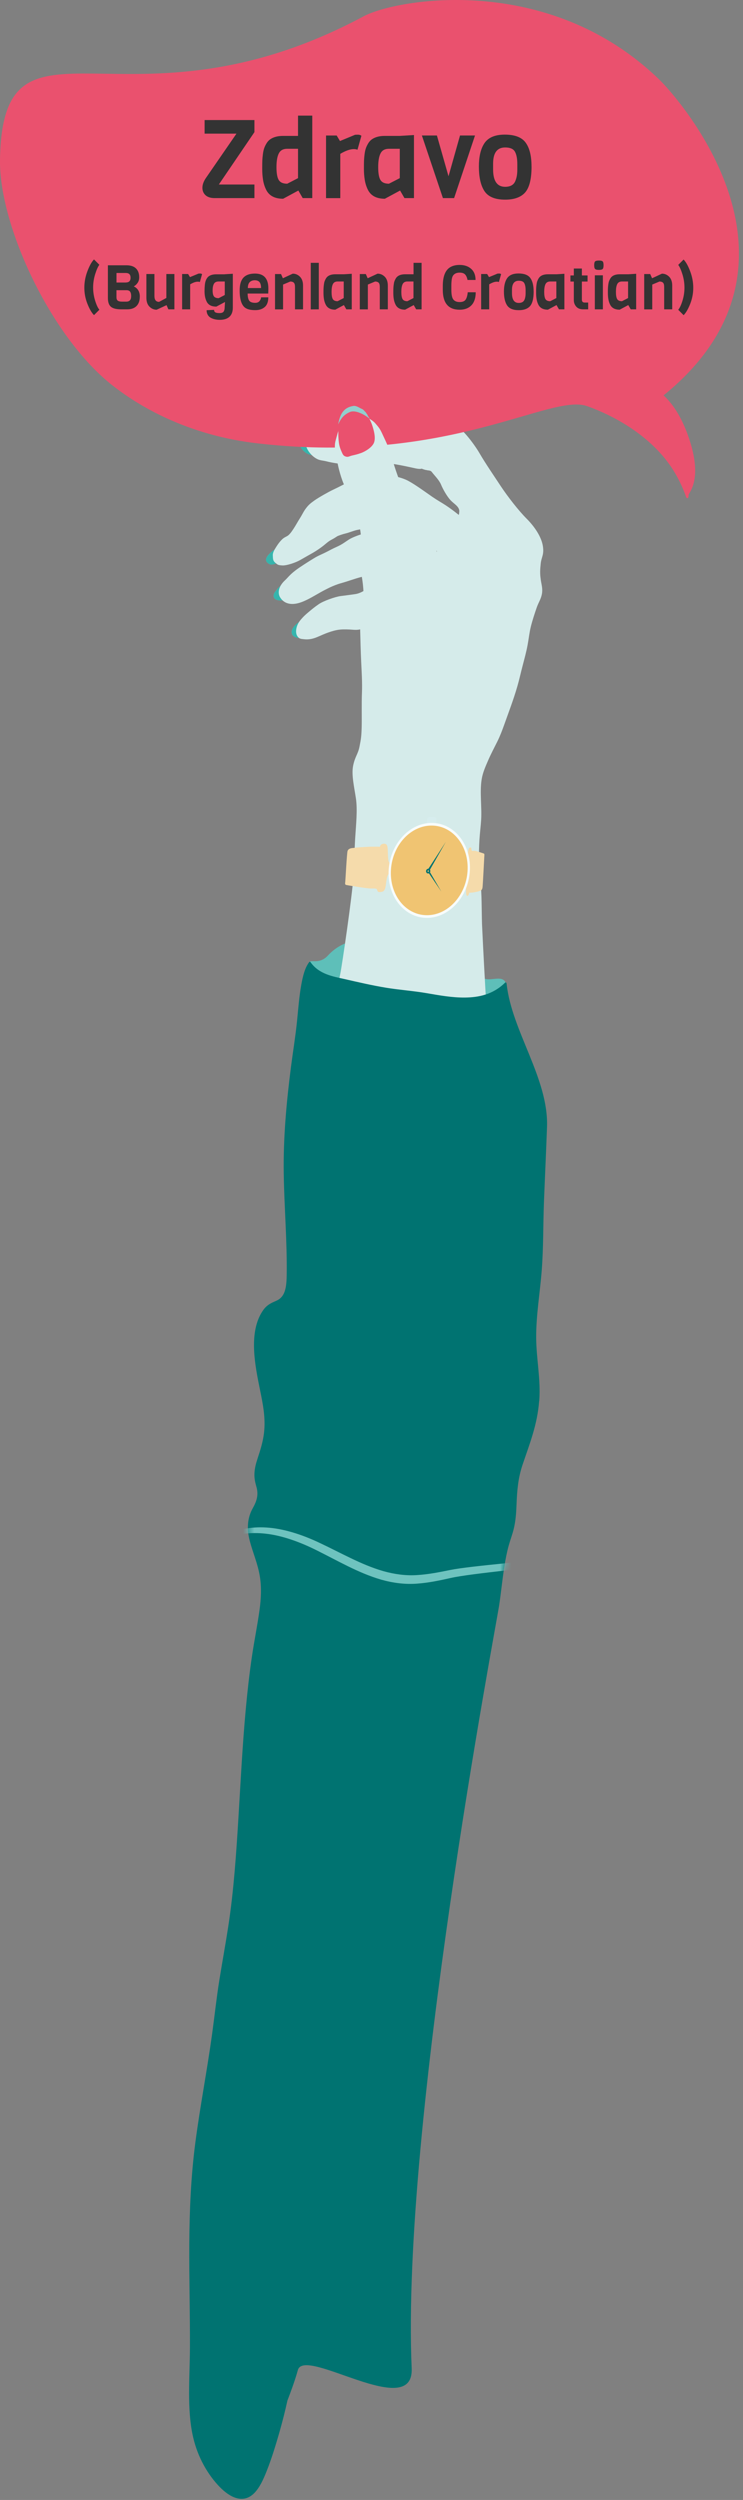 <svg width="130" height="437" viewBox="0 0 130 437" fill="none" xmlns="http://www.w3.org/2000/svg">
<rect x="0" y="0" width="130" height="437" fill="#808080" stroke="none"/>
<g clip-path="url(#clip0_114_556)">
<path d="M54.633 169.71C56.041 172.594 59.145 178.163 61.457 179.418C64.374 181.001 67.348 182.409 70.345 183.687C72.77 184.721 75.371 185.773 77.943 185.196C79.199 184.913 80.301 184.224 81.324 183.257C82.342 182.296 83.162 181.346 84.457 181.25C85.514 181.171 86.549 180.865 86.865 179.344C86.899 179.186 86.893 179.034 86.905 178.881C86.961 178.785 87.023 178.706 87.063 178.581C87.561 177.055 89.155 173.578 88.516 171.859C87.951 170.349 85.887 171.559 84.762 171.056C81.409 169.563 78.09 167.669 74.642 166.612C69.022 164.888 61.96 162.055 57.364 167.042C55.328 169.247 53.106 166.567 54.633 169.699" fill="#5EBFB9"/>
<path d="M53.621 79.221C54.231 79.6 55.266 79.764 55.639 79.165C56.012 78.565 55.684 78.373 55.588 77.813C55.492 77.254 55.074 76.315 54.955 75.874C54.836 75.433 54.91 75.761 54.802 75.665C54.695 75.569 54.785 75.665 54.678 75.665C54.571 75.665 54.876 75.591 54.554 75.71C54.231 75.823 53.547 75.97 53.163 76.287C52.778 76.603 52.371 76.654 52.354 77.355C52.337 78.056 53.016 78.842 53.626 79.221" fill="#35B5AD"/>
<path d="M53.621 79.221C53.943 79.43 54.378 79.566 54.78 79.566C55.142 79.566 55.47 79.453 55.645 79.165C55.775 78.956 55.82 78.797 55.82 78.656C55.82 78.384 55.656 78.175 55.594 77.808C55.498 77.248 55.08 76.304 54.961 75.868C54.904 75.676 54.898 75.637 54.876 75.625L54.836 75.671L54.802 75.654L54.74 75.608C54.712 75.62 54.74 75.648 54.672 75.654H54.655L54.661 75.659H54.667L54.712 75.648L54.706 75.642H54.701C54.701 75.642 54.655 75.659 54.554 75.699C54.231 75.812 53.547 75.959 53.157 76.276C52.773 76.592 52.366 76.643 52.343 77.35V77.378C52.343 78.079 53.016 78.842 53.621 79.221V79.21C53.022 78.837 52.354 78.073 52.354 77.384V77.355C52.377 76.654 52.773 76.609 53.163 76.293C53.547 75.976 54.231 75.835 54.554 75.716C54.616 75.693 54.65 75.682 54.678 75.671L54.712 75.648H54.701H54.667L54.639 75.665L54.65 75.676H54.672L54.735 75.648V75.631H54.74L54.791 75.671L54.831 75.693L54.865 75.665V75.648H54.876C54.882 75.654 54.904 75.716 54.944 75.88C55.062 76.321 55.481 77.259 55.577 77.819C55.639 78.186 55.803 78.396 55.803 78.662C55.803 78.803 55.758 78.956 55.633 79.165C55.458 79.447 55.136 79.56 54.78 79.56C54.384 79.56 53.949 79.419 53.626 79.221H53.621Z" fill="#5FBFBB"/>
<path d="M47.141 98.614C47.678 98.879 48.662 98.354 49.007 97.998C49.352 97.636 49.137 97.387 49.177 97.076C49.216 96.765 49.154 96.607 49.143 96.364C49.132 96.12 49.041 95.99 49.052 95.77L49.075 95.736C49.098 95.685 49.199 95.572 49.086 95.51C48.979 95.448 48.979 95.391 48.821 95.51C48.662 95.629 49.239 95.255 48.657 95.64C48.069 96.024 45.355 97.72 47.141 98.608" fill="#35B5AD"/>
<path d="M47.141 98.614C47.243 98.67 47.362 98.693 47.492 98.693C48.035 98.693 48.73 98.291 49.013 97.998C49.177 97.828 49.216 97.681 49.216 97.545C49.216 97.409 49.182 97.285 49.182 97.155V97.076C49.199 96.997 49.199 96.934 49.199 96.872C49.199 96.68 49.166 96.544 49.154 96.364C49.143 96.126 49.058 95.996 49.064 95.793V95.77L49.086 95.742C49.098 95.708 49.148 95.645 49.148 95.589L49.098 95.504C49.035 95.47 49.007 95.436 48.968 95.436C48.934 95.436 48.894 95.459 48.826 95.51L48.792 95.538H48.798H48.804L48.877 95.504L48.922 95.481H48.939V95.47V95.459L48.934 95.465H48.939H48.945C48.945 95.465 48.871 95.51 48.679 95.64C48.233 95.934 46.559 96.974 46.559 97.862C46.559 98.144 46.729 98.41 47.164 98.625V98.614C46.734 98.399 46.57 98.139 46.57 97.867C46.57 96.997 48.238 95.951 48.685 95.657C48.787 95.589 48.855 95.544 48.894 95.515L48.939 95.487L48.956 95.47H48.951H48.945H48.939V95.476L48.934 95.47H48.939V95.465L48.945 95.47V95.465L48.815 95.538V95.549H48.821L48.815 95.544H48.809L48.838 95.527C48.905 95.476 48.945 95.459 48.973 95.459C49.007 95.459 49.035 95.487 49.098 95.527L49.143 95.6C49.143 95.651 49.098 95.713 49.081 95.747L49.058 95.781V95.809C49.058 96.019 49.137 96.149 49.148 96.38C49.16 96.567 49.194 96.697 49.194 96.889C49.194 96.951 49.194 97.014 49.182 97.093V97.178C49.177 97.313 49.211 97.438 49.211 97.568C49.211 97.698 49.171 97.845 49.013 98.014C48.736 98.303 48.035 98.704 47.503 98.704C47.379 98.704 47.26 98.682 47.158 98.631L47.141 98.614Z" fill="#5FBFBB"/>
<path d="M49.448 104.935C49.917 104.816 49.957 104.782 50.064 104.358C50.178 103.94 50.042 103.261 50.047 102.899C50.053 102.532 50.07 102.17 49.923 101.966C49.776 101.763 49.974 101.944 49.85 101.904C49.725 101.865 49.934 101.655 49.629 101.921C49.324 102.187 48.691 102.679 48.413 103.103C48.136 103.527 47.82 103.685 47.888 104.296C47.956 104.906 48.973 105.053 49.443 104.935" fill="#35B5AD"/>
<path d="M49.448 104.935C49.917 104.822 49.963 104.782 50.07 104.364C50.104 104.239 50.115 104.087 50.115 103.934C50.115 103.578 50.053 103.188 50.053 102.928V102.899C50.053 102.803 50.053 102.713 50.053 102.622C50.053 102.357 50.036 102.113 49.923 101.961C49.878 101.899 49.867 101.87 49.867 101.87L49.884 101.899H49.878H49.855L49.816 101.842V101.802L49.804 101.786C49.782 101.786 49.748 101.819 49.629 101.921C49.324 102.187 48.691 102.679 48.408 103.103C48.159 103.487 47.871 103.651 47.871 104.143C47.871 104.194 47.871 104.245 47.882 104.301C47.939 104.793 48.589 104.986 49.092 104.986C49.228 104.986 49.346 104.974 49.448 104.946V104.935C49.346 104.957 49.228 104.974 49.092 104.974C48.589 104.974 47.95 104.782 47.899 104.301C47.894 104.245 47.888 104.194 47.888 104.143C47.888 103.663 48.17 103.499 48.425 103.109C48.702 102.684 49.335 102.193 49.641 101.927C49.754 101.825 49.799 101.797 49.804 101.797V101.836L49.85 101.904H49.878L49.901 101.893L49.867 101.853L49.855 101.865C49.855 101.865 49.872 101.904 49.917 101.966C50.025 102.119 50.048 102.357 50.048 102.622C50.048 102.713 50.048 102.803 50.048 102.894V102.922C50.048 103.182 50.104 103.572 50.104 103.928C50.104 104.081 50.093 104.228 50.059 104.358C49.946 104.776 49.917 104.805 49.448 104.929V104.935Z" fill="#5FBFBB"/>
<path d="M51.738 111.403C52.23 111.595 52.547 111.567 52.829 111.035C53.112 110.504 52.897 109.282 52.739 108.813C52.58 108.344 52.66 108.728 52.558 108.627C52.456 108.519 52.558 108.655 52.501 108.627L52.428 108.644L52.388 108.666L52.337 108.706C51.828 109.079 51.195 109.616 51.059 110.238C50.929 110.86 51.235 111.216 51.732 111.408" fill="#35B5AD"/>
<path d="M51.738 111.403C51.913 111.476 52.066 111.521 52.207 111.521C52.462 111.521 52.66 111.386 52.841 111.041C52.942 110.849 52.976 110.572 52.976 110.272C52.976 109.729 52.852 109.113 52.75 108.808C52.682 108.621 52.665 108.57 52.643 108.564L52.614 108.604L52.592 108.632L52.569 108.615L52.518 108.57L52.507 108.581L52.518 108.615H52.513H52.507L52.434 108.632L52.394 108.661L52.343 108.7C51.834 109.073 51.195 109.61 51.065 110.232C51.043 110.328 51.037 110.419 51.037 110.504C51.037 110.962 51.325 111.244 51.744 111.408V111.397C51.331 111.233 51.048 110.956 51.048 110.504C51.048 110.419 51.06 110.328 51.077 110.232C51.207 109.616 51.84 109.079 52.349 108.706L52.4 108.666L52.434 108.644L52.507 108.627H52.524L52.535 108.621L52.524 108.587L52.535 108.598L52.569 108.632L52.603 108.655L52.637 108.615V108.593L52.648 108.587L52.654 108.593C52.671 108.615 52.694 108.678 52.744 108.819C52.846 109.119 52.971 109.735 52.971 110.278C52.971 110.577 52.931 110.854 52.835 111.041C52.654 111.386 52.462 111.516 52.213 111.516C52.077 111.516 51.925 111.476 51.749 111.408L51.738 111.403Z" fill="#5FBFBB"/>
<path d="M49.024 104.437C49.482 105.166 50.172 105.557 51.093 105.574C52.021 105.591 52.908 105.234 53.796 104.799C54.684 104.364 55.973 103.566 56.781 103.154C57.59 102.741 57.906 102.577 58.647 102.289C59.388 101.995 59.693 101.955 60.603 101.667C61.514 101.384 63.012 100.83 64.12 100.677C65.228 100.525 66.596 100.321 67.676 100.293C68.756 100.265 70.13 100.672 70.967 100.841C71.798 101.011 72.058 101.034 72.685 101.096C73.313 101.158 73.737 100.966 74.285 100.904C74.834 100.841 75.394 100.366 75.558 99.993C75.722 99.614 75.744 99.722 75.84 99.433C75.936 99.145 75.914 99.083 75.965 98.71C76.01 98.337 76.14 97.613 76.253 97.2C76.366 96.787 76.49 96.414 76.281 96.047C76.072 95.679 75.806 95.595 75.427 95.419C75.049 95.244 74.579 95.12 74.155 94.978C71.792 94.187 69.406 93.48 66.952 93.05C66.404 92.954 65.969 92.915 65.392 92.937C64.821 92.966 64.538 93.062 63.843 93.22C63.147 93.378 61.706 93.893 61.078 94.294C60.45 94.696 60.1 94.978 59.546 95.278C58.992 95.578 58.54 95.742 57.997 96.03C57.454 96.318 57.019 96.544 56.425 96.822C55.831 97.099 55.52 97.217 54.802 97.664C54.079 98.105 52.422 99.151 51.738 99.677C51.054 100.202 50.737 100.519 50.274 101.022C49.816 101.525 49.578 101.644 49.188 102.232C48.804 102.82 48.561 103.708 49.019 104.437" fill="#D5EBEA"/>
<path d="M52.06 111.25C52.383 111.702 52.688 111.68 53.231 111.742C53.773 111.804 54.316 111.753 54.932 111.567C55.543 111.38 56.278 111.007 56.928 110.752C57.578 110.498 58.257 110.266 58.969 110.131C59.676 109.995 60.417 110.006 61.14 110.04C61.87 110.074 62.435 110.193 63.187 109.972C63.939 109.746 64.6 108.672 64.753 107.999C64.906 107.326 64.866 107.021 64.923 106.461C64.979 105.901 64.957 105.353 64.945 104.827C64.934 104.301 64.532 103.623 64.312 103.323C64.091 103.024 64.148 103.148 63.967 103.103C63.786 103.058 64.018 103.109 63.86 103.165C63.701 103.222 64.035 103.092 63.707 103.261C63.385 103.431 62.825 103.759 62.141 103.855C61.457 103.957 60.569 104.07 59.602 104.194C58.636 104.318 56.583 105.053 55.786 105.602C54.983 106.15 54.525 106.546 53.971 107.01C53.417 107.473 53.106 107.767 52.71 108.225C52.315 108.683 52.066 109.085 51.913 109.633C51.761 110.181 51.732 110.798 52.06 111.25Z" fill="#D5EBEA"/>
<path d="M94.611 101.265C94.464 100.304 94.492 99.597 94.611 98.484C94.73 97.37 95.238 96.957 94.978 95.414C94.724 93.87 93.588 92.112 92.151 90.676C90.715 89.24 88.821 86.797 87.617 84.982C86.418 83.162 84.915 80.974 83.914 79.249C82.913 77.525 80.544 74.421 79.227 74.088C75.32 73.098 73.228 73.935 69.48 73.748C67.676 73.658 64.753 74.161 62.842 74.257C60.931 74.348 58.817 74.218 57.149 74.478C55.475 74.738 54.582 75.111 53.762 76.422C52.942 77.728 54.084 79.261 54.966 79.911C55.848 80.561 56.255 80.42 57.177 80.657C58.099 80.895 59.02 81.013 60.015 81.149C61.01 81.285 61.66 81.313 62.814 81.279C63.973 81.245 64.821 80.985 66.359 80.906C67.891 80.827 70.554 81.403 72.29 81.782C72.691 81.873 73.42 82.054 73.811 81.918C73.861 81.958 73.929 81.986 73.997 82.008C74.144 82.054 74.297 82.105 74.444 82.144C74.511 82.161 74.574 82.167 74.636 82.167C74.823 82.274 75.292 82.15 75.563 82.517C75.925 83.015 76.813 83.869 77.163 84.7C77.508 85.536 78.22 86.792 78.842 87.453C79.459 88.115 80.369 88.527 80.374 89.415C80.38 90.303 79.951 90.715 79.572 91.416C79.187 92.118 78.554 92.666 78.068 93.293C77.587 93.921 77.265 94.475 76.926 95.221C76.581 95.968 76.355 96.674 76.162 97.551C75.97 98.427 75.586 99.303 74.834 99.931C74.088 100.553 73.194 100.994 72.284 101.373C71.379 101.752 70.39 102.113 69.48 102.504C68.575 102.888 67.348 103.239 66.494 103.448C65.641 103.651 65.019 103.386 64.323 103.719C63.628 104.053 63.831 104.296 63.713 105.065C63.594 105.834 63.243 106.586 63.147 107.547C63.051 108.508 62.983 108.955 63.023 110.294C63.057 111.64 63.113 114.009 63.198 115.7C63.277 117.39 63.402 119.374 63.328 121.15C63.255 122.925 63.323 125.509 63.283 127.081C63.243 128.652 63.17 129.178 62.899 130.518C62.633 131.858 62.124 132.214 61.791 133.826C61.457 135.437 61.983 137.585 62.277 139.587C62.571 141.594 62.288 144.212 62.152 146.4C62.017 148.588 61.988 150.821 61.853 153.06C61.644 156.503 59.846 168.744 59.54 170.225C58.732 173.934 58.438 177.857 58.019 181.549C57.601 185.241 56.872 188.718 56.171 192.246C55.469 195.803 54.87 199.28 54.508 202.842C54.31 204.651 54.09 206.534 53.79 208.258C53.519 209.982 53.559 211.565 53.315 213.239C52.92 215.919 52.524 218.576 52.252 221.262C51.823 225.366 51.444 229.471 51.144 233.553C51.065 234.639 51.173 235.832 51.303 236.765C51.41 237.726 51.766 238.093 52.614 238.376C54.514 238.986 56.578 239.213 58.562 239.62C62.452 240.406 66.381 240.598 70.339 240.587C75.179 240.57 79.775 239.688 84.457 238.579C84.666 238.534 84.948 238.512 85.005 238.28C85.192 236.991 85.276 235.283 85.305 234.045C85.305 232.829 85.791 232.089 85.791 230.952C85.763 229.816 85.944 228.702 86.153 227.622C86.334 226.537 86.486 225.48 86.588 224.4C86.809 221.403 87.086 218.457 87.204 215.438C87.374 211.486 87.453 207.732 87.368 203.695C87.278 199.63 86.888 195.277 86.407 191.178C86.192 189.312 86.079 187.367 85.814 185.473C85.361 182.488 84.366 162.457 84.338 161.563C84.253 158.731 84.321 156.401 84.049 153.874C83.778 151.347 83.739 149.232 83.891 146.767C83.959 145.608 84.112 144.5 84.185 143.33C84.259 142.159 84.185 140.983 84.151 139.796C84.112 138.614 84.089 137.371 84.281 136.2C84.474 135.024 84.948 133.984 85.412 132.91C85.876 131.835 86.492 130.671 86.995 129.664C87.498 128.652 87.849 127.72 88.211 126.713C89.019 124.44 89.856 122.275 90.523 119.957C90.862 118.792 91.134 117.526 91.445 116.355C91.75 115.185 92.095 113.924 92.304 112.788C92.519 111.651 92.609 110.639 92.875 109.554C93.141 108.474 93.57 107.174 93.904 106.212C94.238 105.251 94.639 104.765 94.814 103.843C94.99 102.916 94.746 102.238 94.605 101.277" fill="#D5EBEA"/>
<path d="M47.729 97.115C47.707 96.578 48.029 96.087 48.323 95.606C48.617 95.125 49.115 94.464 49.527 94.136C49.94 93.808 50.245 93.791 50.585 93.446C50.924 93.096 51.026 92.92 51.353 92.44C51.681 91.954 52.117 91.145 52.49 90.568C52.863 89.992 53.112 89.392 53.564 88.816C54.011 88.239 54.282 88.007 55.017 87.481C55.752 86.961 57.46 85.994 58.285 85.604C59.111 85.214 59.506 85.005 60.185 84.66C60.863 84.321 61.316 83.999 62.039 83.75C62.757 83.501 63.227 83.348 64.091 83.218C64.957 83.088 65.403 82.913 66.619 82.93C67.834 82.947 70.096 83.343 71.408 84.044C72.719 84.745 74.579 86.119 75.614 86.831C76.654 87.544 77.186 87.804 77.977 88.324C78.769 88.844 79.526 89.415 80.109 89.884C80.697 90.353 81.025 90.625 81.336 91.1C81.647 91.575 81.698 91.603 81.839 92.134C81.975 92.666 82.223 92.988 81.975 93.684C81.726 94.379 80.776 95.074 80.126 95.527C79.475 95.979 78.577 96.652 77.881 96.776C77.18 96.901 76.948 96.573 76.49 96.335C76.032 96.098 75.812 95.872 75.399 95.674C74.986 95.476 74.641 95.272 74.223 95.148C73.799 95.023 73.477 95.012 73.03 94.905C72.578 94.797 72.29 94.713 71.741 94.537C71.187 94.362 70.039 93.944 69.491 93.734C68.942 93.525 68.756 93.406 68.275 93.214C67.789 93.022 67.535 92.92 66.935 92.773C66.33 92.626 65.318 92.434 64.617 92.412C63.916 92.389 63.091 92.496 62.452 92.643C61.819 92.79 60.976 93.135 60.496 93.243C60.015 93.35 59.15 93.65 58.997 93.746C58.845 93.842 58.681 93.955 58.426 94.108C58.178 94.26 57.816 94.419 57.493 94.656C57.171 94.894 57.036 95.023 56.595 95.38C56.148 95.736 55.413 96.25 54.757 96.629C54.101 97.002 53.31 97.438 52.552 97.879C51.8 98.32 50.194 98.879 49.425 98.84C48.657 98.8 48.611 98.738 48.176 98.382C47.741 98.026 47.758 97.664 47.735 97.127" fill="#D5EBEA"/>
<path d="M19.839 67.495C30.683 75.902 42.443 77.208 45.524 77.553C78.74 81.251 96.256 68.683 102.73 70.995C107.722 72.776 112.731 75.823 116.146 79.917C117.882 81.997 119.177 84.383 120.07 86.939C120.126 87.097 120.409 87.142 120.437 86.939C120.46 86.758 120.483 86.571 120.505 86.39C122.269 83.778 121.642 80.137 120.777 77.322C119.872 74.387 118.408 71.232 116.107 69.112C144.771 45.881 118.159 16.645 115.434 13.993C96.019 -4.913 69.338 -0.204 63.617 2.855C22.18 25.029 0.486 -0.978 -4.5402e-05 27.907C-0.192 39.305 8.859 58.986 19.834 67.495" fill="#EA516E"/>
<path d="M63.837 110.622C64.295 111.069 64.504 111.103 65.166 111.205C65.827 111.301 66.347 111.16 67.196 111.103C68.044 111.046 68.999 110.945 70.113 110.973C71.227 111.001 73.268 110.735 74.359 110.334C75.45 109.927 76.276 108.938 76.711 108.203C77.146 107.468 76.875 107.055 76.937 106.58C76.999 106.111 77.022 105.924 77.044 105.647C77.197 104.03 76.784 101.966 76.23 100.706C75.676 99.445 75.314 99.134 74.71 98.116C74.105 97.099 73.663 96.522 73.042 95.306C72.42 94.091 71.396 91.569 71.119 90.257C70.842 88.946 70.933 88.256 70.769 87.182C70.599 86.108 70.356 85.333 70.011 84.361C69.666 83.388 69.299 82.404 68.993 81.426C68.688 80.448 68.456 79.413 68.083 78.492C67.704 77.57 67.241 76.581 66.851 75.755C66.461 74.924 66.285 74.721 65.663 73.997C65.041 73.273 63.396 72.459 62.475 72.454C61.553 72.448 61.236 72.589 60.586 72.968C59.93 73.347 59.738 73.952 59.456 74.602C59.178 75.252 58.93 76.253 58.766 76.835C58.607 77.418 58.596 77.61 58.59 78.096C58.579 78.588 58.681 78.933 58.766 79.413C58.856 79.894 58.93 80.324 59.037 80.838C59.145 81.353 59.184 81.579 59.354 82.229C59.523 82.879 59.823 83.869 60.157 84.638C61.48 87.645 63.046 90.874 63.187 94.164C63.255 95.747 62.853 97.466 62.995 98.716C63.136 99.971 63.266 100.474 63.407 101.458C63.543 102.436 63.611 103.25 63.611 104.149C63.611 105.048 63.447 105.907 63.289 106.704C63.13 107.496 63.017 108.248 63.114 108.955C63.215 109.661 63.368 110.176 63.826 110.622" fill="#D5EBEA"/>
<path d="M59.772 78.978C59.976 79.425 60.06 79.679 60.496 79.809C60.937 79.945 61.118 79.741 61.621 79.623C62.124 79.51 62.446 79.442 63.147 79.199C63.848 78.956 65.205 78.181 65.477 77.265C65.748 76.355 65.375 75.133 65.154 74.432C64.934 73.726 64.583 73.149 64.397 72.753C64.21 72.358 64.295 72.572 64.165 72.358C64.035 72.143 64.069 72.165 63.882 71.967C63.696 71.769 63.611 71.651 63.266 71.453C62.921 71.255 62.322 71.012 61.83 70.961C60.151 70.791 59.348 73.013 59.207 74.042C59.065 75.071 59.201 74.902 59.195 75.586C59.19 76.264 59.224 76.886 59.308 77.474C59.393 78.056 59.574 78.543 59.778 78.984" fill="#EA516E"/>
<path d="M61.197 72.035C60.128 72.51 59.665 73.143 59.167 74.184C59.467 72.482 60.066 71.221 61.83 70.961C62.367 70.882 62.904 71.317 63.266 71.459C63.628 71.6 63.707 71.809 63.877 71.956C64.046 72.103 64.092 72.227 64.148 72.312C64.205 72.403 64.374 72.578 64.312 72.584C64.25 72.584 64.962 73.449 64.47 73.047C63.978 72.646 62.265 71.555 61.203 72.029" fill="#92CFCD"/>
<path d="M75.671 98.919C75.676 98.489 76.179 97.466 76.321 96.799C76.462 96.132 76.79 95.165 77.152 94.526C77.514 93.887 78.09 93.293 78.537 92.751C78.984 92.208 79.555 91.145 79.82 90.715C80.086 90.286 80.148 90.184 80.267 89.986C80.386 89.788 80.324 89.11 80.499 89.183C80.674 89.257 80.324 89.11 80.499 89.183C80.674 89.257 81.019 90.105 81.155 90.444C81.29 90.783 81.364 91.405 81.477 91.858C81.59 92.31 81.771 92.853 81.878 93.356C81.986 93.853 82.201 94.057 82.144 94.684C82.088 95.312 81.737 95.9 81.07 96.324C80.403 96.754 79.442 97.449 78.718 97.896C77.994 98.342 76.502 99.145 75.925 99.241C75.348 99.337 75.665 99.354 75.676 98.93" fill="#D5EBEA"/>
<path d="M94.351 244.878C94.633 241.056 93.842 237.613 93.814 233.87C93.785 229.901 94.492 225.938 94.792 221.98C95.091 218.022 95.024 214.008 95.176 210.039C95.346 205.697 95.555 201.355 95.708 197.007C96.013 188.538 89.522 180.232 88.641 171.966C88.618 171.763 88.493 171.655 88.369 171.774C86.238 173.872 83.727 174.347 81.347 174.375C79.103 174.397 76.88 173.99 74.67 173.612C72.312 173.204 69.932 173.046 67.574 172.662C65.092 172.255 62.633 171.678 60.168 171.118C58.223 170.677 55.803 170.293 54.322 168.178C54.271 168.105 54.169 168.093 54.107 168.173C53.338 169.162 52.982 170.672 52.722 172.108C52.343 174.194 52.19 176.337 51.975 178.457C51.704 181.148 51.258 183.817 50.913 186.497C50.115 192.699 49.55 198.929 49.646 205.171C49.737 211.13 50.257 217.021 50.161 223.009C50.127 225.242 49.816 226.729 48.368 227.368C47.532 227.735 46.723 228.058 46.045 229.025C43.382 232.824 44.648 238.794 45.508 243.023C45.994 245.404 46.503 247.874 46.192 250.486C46.005 252.052 45.558 253.466 45.089 254.885C44.795 255.773 44.552 256.632 44.518 257.621C44.484 258.554 44.682 259.227 44.903 260.041C45.27 261.421 44.84 262.552 44.23 263.631C43.24 265.395 43.172 267.312 43.698 269.342C44.252 271.462 45.1 273.311 45.468 275.578C45.779 277.489 45.683 279.44 45.411 281.418C45.033 284.166 44.473 286.869 44.072 289.611C43.63 292.624 43.291 295.66 43.009 298.702C42.426 305.006 42.11 311.327 41.725 317.642C41.335 324.003 40.911 330.403 39.95 336.684C39.469 339.811 38.898 342.909 38.395 346.03C37.886 349.179 37.553 352.351 37.117 355.512C36.247 361.855 35.025 368.108 34.189 374.457C33.408 380.383 33.154 386.376 33.12 392.335C33.086 398.384 33.256 404.411 33.233 410.461C33.211 415.595 32.679 421.141 33.776 425.969C34.607 429.622 36.422 432.652 38.44 434.727C40.165 436.497 42.562 437.848 44.575 435.711C45.621 434.603 46.356 432.776 46.983 431.109C47.696 429.203 48.306 427.207 48.877 425.206C49.403 423.369 49.878 421.503 50.291 419.62C50.952 417.884 51.602 416.143 52.117 414.294C53.293 410.093 72.437 423.346 72.03 413.989C70.175 371.404 86.718 284.647 87.323 280.695C87.668 278.433 87.883 276.138 88.239 273.882C88.437 272.621 88.674 271.372 89.008 270.167C89.274 269.206 89.624 268.307 89.867 267.335C90.224 265.916 90.32 264.48 90.376 263.004C90.467 260.511 90.659 258.328 91.433 256.033C92.672 252.363 94.028 249.022 94.334 244.878" fill="#007371"/>
<mask id="mask0_114_556" style="mask-type:luminance" maskUnits="userSpaceOnUse" x="43" y="168" width="53" height="115">
<path d="M54.124 168.178C53.355 169.168 52.999 170.677 52.739 172.113C52.36 174.2 52.207 176.342 51.992 178.462C51.727 181.154 51.274 183.822 50.929 186.502C50.132 192.704 49.567 198.935 49.657 205.177C49.748 211.136 50.268 217.027 50.172 223.015C50.138 225.248 49.827 226.735 48.38 227.374C47.543 227.747 46.734 228.063 46.056 229.03C43.393 232.83 44.659 238.8 45.519 243.029C46.005 245.409 46.514 247.88 46.203 250.492C46.016 252.058 45.57 253.472 45.1 254.891C44.806 255.778 44.563 256.638 44.529 257.627C44.495 258.56 44.693 259.233 44.914 260.047C45.281 261.427 44.852 262.557 44.241 263.637C43.252 265.401 43.184 267.318 43.709 269.347C44.258 271.468 45.112 273.316 45.479 275.584C45.79 277.495 45.694 279.451 45.423 281.424C45.361 281.865 45.298 282.306 45.225 282.747C59.308 280.361 73.539 278.354 87.871 276.658C87.99 275.731 88.109 274.803 88.256 273.882C88.454 272.621 88.691 271.372 89.025 270.167C89.291 269.206 89.641 268.307 89.884 267.335C90.24 265.916 90.337 264.48 90.393 263.004C90.489 260.516 90.676 258.328 91.45 256.033C92.689 252.363 94.045 249.022 94.351 244.878C94.633 241.056 93.842 237.613 93.814 233.87C93.785 229.901 94.492 225.938 94.792 221.98C95.091 218.022 95.023 214.008 95.176 210.039C95.346 205.697 95.555 201.355 95.708 197.013C96.013 188.538 89.528 180.238 88.64 171.972C88.618 171.768 88.493 171.655 88.369 171.78C86.237 173.877 83.727 174.352 81.347 174.38C79.102 174.403 76.88 173.996 74.67 173.617C72.312 173.21 69.932 173.052 67.574 172.662C65.092 172.255 62.633 171.678 60.168 171.118C58.223 170.677 55.803 170.293 54.322 168.178L54.209 168.116L54.107 168.167L54.124 168.178Z" fill="white"/>
</mask>
<g mask="url(#mask0_114_556)">
<path d="M104.352 267.849C104.301 267.872 104.364 268.126 104.301 268.59C104.245 269.048 104.019 269.732 103.47 270.343C102.385 271.643 99.988 271.671 97.217 272.271C94.424 272.802 82.438 273.69 78.752 274.442C76.914 274.815 74.992 275.205 73.03 275.324C71.068 275.465 69.073 275.199 67.071 274.639C65.075 274.063 63.187 273.243 61.378 272.372C59.569 271.507 57.827 270.597 56.142 269.805C52.767 268.177 49.493 267.193 46.655 267.018C45.236 266.922 43.93 267.024 42.799 267.244C41.663 267.476 40.707 267.827 39.944 268.194C39.187 268.573 38.621 268.918 38.265 269.217C37.903 269.5 37.722 269.67 37.745 269.715C37.767 269.76 37.982 269.681 38.372 269.489C38.757 269.285 39.334 269.037 40.08 268.754C40.832 268.488 41.759 268.234 42.844 268.092C43.93 267.962 45.174 267.94 46.525 268.098C49.233 268.403 52.354 269.449 55.639 271.117C57.296 271.943 59.014 272.87 60.846 273.769C62.672 274.668 64.617 275.521 66.704 276.132C68.79 276.72 70.944 276.991 73.013 276.822C75.083 276.675 77.039 276.239 78.882 275.832C82.563 275.001 94.537 274.006 97.313 273.339C98.71 273 99.948 272.712 101.073 272.412C102.198 272.112 103.21 271.564 103.81 270.75C104.403 269.958 104.578 269.11 104.556 268.59C104.539 268.053 104.381 267.838 104.352 267.855" fill="#6EC3BF"/>
</g>
<path d="M82.257 148.135L82.133 148.186C81.929 148.322 81.878 148.984 81.839 149.458C81.816 149.758 81.794 150.052 81.76 150.346C81.743 150.51 81.726 150.674 81.703 150.838C81.68 150.979 81.658 151.132 81.613 151.251C81.534 151.482 81.421 151.437 81.33 151.573C81.279 151.646 81.234 151.743 81.189 151.833L81.149 151.912C81.121 151.895 81.093 151.923 81.053 152.025V152.082L81.149 151.98C81.183 152.014 81.211 152.144 81.228 152.223C81.257 152.37 81.279 152.528 81.313 152.67C81.358 152.873 81.421 153.037 81.471 153.23C81.494 153.326 81.517 153.427 81.528 153.54C81.545 153.676 81.545 153.834 81.55 153.981C81.562 154.609 81.534 155.254 81.545 155.881C81.545 156.062 81.556 156.254 81.59 156.396C81.63 156.548 81.698 156.599 81.765 156.599C81.878 156.599 82.065 156.435 82.082 156.039C82.24 156.056 82.415 156.034 82.574 156.028C82.879 156.017 83.642 155.842 83.716 155.813C83.789 155.791 83.863 155.757 83.942 155.723C84.016 155.689 84.332 155.712 84.423 155.157C84.485 154.779 84.722 149.894 84.734 149.769C84.745 149.651 84.756 149.521 84.751 149.402C84.751 149.3 84.722 149.249 84.688 149.221C84.649 149.181 83.467 148.814 83.314 148.78C83.168 148.752 83.015 148.701 82.868 148.718C82.794 148.723 82.721 148.74 82.653 148.735C82.602 148.735 82.54 148.729 82.506 148.605C82.489 148.526 82.489 148.424 82.472 148.339C82.455 148.243 82.433 148.169 82.393 148.147H82.252L82.257 148.135Z" fill="#F5DBAB"/>
<path d="M66.579 155.921C66.681 155.915 66.783 155.904 66.879 155.875C67.371 155.757 67.456 155.09 67.518 154.62C67.557 154.326 67.597 154.027 67.648 153.733C67.676 153.569 67.71 153.405 67.761 153.246C67.806 153.105 67.857 152.952 67.948 152.839C68.123 152.613 68.405 152.664 68.62 152.534C68.733 152.466 68.841 152.37 68.948 152.285L69.039 152.212C69.106 152.229 69.186 152.201 69.259 152.104L69.242 152.048C69.169 152.048 69.095 152.099 69.027 152.144C68.937 152.11 68.858 151.974 68.812 151.895C68.728 151.748 68.665 151.584 68.581 151.443C68.456 151.239 68.292 151.07 68.162 150.872C68.1 150.776 68.044 150.674 68.004 150.561C67.959 150.425 67.942 150.267 67.925 150.12C67.851 149.492 67.885 148.842 67.817 148.215C67.795 148.034 67.767 147.841 67.67 147.694C67.569 147.542 67.393 147.485 67.229 147.48C66.952 147.468 66.5 147.621 66.494 148.022C66.099 147.994 65.68 148.011 65.284 148.005C64.533 147.994 62.684 148.124 62.492 148.141C62.311 148.158 62.13 148.186 61.949 148.215C61.773 148.243 60.999 148.198 60.812 148.752C60.688 149.125 60.434 154.015 60.411 154.14C60.394 154.259 60.371 154.389 60.388 154.507C60.405 154.609 60.473 154.666 60.552 154.694C60.654 154.733 63.571 155.186 63.945 155.225C64.312 155.265 64.68 155.321 65.047 155.316C65.222 155.316 65.398 155.299 65.579 155.316C65.703 155.327 65.861 155.333 65.94 155.457C65.986 155.536 65.997 155.638 66.037 155.723C66.076 155.819 66.15 155.892 66.24 155.921C66.347 155.949 66.466 155.943 66.579 155.938" fill="#F5DBAB"/>
<path d="M74.879 142.894C74.817 142.968 74.772 143.041 74.755 143.138C74.732 143.256 74.732 143.381 74.726 143.499C74.704 143.759 74.675 144.014 74.698 144.268L74.726 144.297V144.336L74.749 144.364C74.8 144.376 74.851 144.387 74.907 144.387C75.02 144.393 75.128 144.387 75.241 144.387C75.326 144.387 75.405 144.398 75.49 144.41C75.654 144.432 75.835 144.466 76.004 144.432C76.202 144.387 76.253 144.138 76.287 143.946C76.315 143.771 76.332 143.595 76.343 143.42C76.349 143.262 76.377 143.053 76.281 142.934C76.162 142.781 74.998 142.764 74.89 142.894" fill="#D7EDEE"/>
<path d="M74.557 160.449C78.481 160.534 81.907 156.888 82.206 152.302C82.512 147.717 79.577 143.935 75.659 143.85C71.741 143.765 68.315 147.412 68.01 151.997C67.704 156.582 70.639 160.365 74.557 160.449Z" fill="#F8FCFC"/>
<path d="M74.585 159.98C78.283 160.059 81.517 156.616 81.805 152.291C82.093 147.966 79.323 144.393 75.625 144.313C71.922 144.234 68.688 147.677 68.405 152.003C68.117 156.328 70.882 159.901 74.585 159.98Z" fill="#F0C472"/>
<path d="M75.252 152.495L77.225 155.859L75.009 152.602L75.252 152.495Z" fill="#007371"/>
<path d="M74.879 151.969C74.936 151.929 78.011 147.146 78.011 147.146L75.179 152.11L74.873 151.969H74.879Z" fill="#007371"/>
<path d="M74.546 152.291C74.546 152.517 74.698 152.687 74.89 152.675C75.083 152.664 75.241 152.472 75.241 152.251C75.241 152.025 75.088 151.856 74.896 151.867C74.704 151.878 74.546 152.071 74.546 152.291ZM75.032 152.263C75.032 152.348 74.97 152.421 74.896 152.427C74.823 152.427 74.76 152.365 74.76 152.28C74.76 152.195 74.823 152.121 74.896 152.116C74.97 152.116 75.032 152.178 75.032 152.263Z" fill="#007371"/>
<path d="M74.596 152.297C74.596 152.523 74.749 152.692 74.941 152.681C75.133 152.67 75.292 152.478 75.292 152.257C75.292 152.031 75.139 151.861 74.947 151.873C74.755 151.884 74.596 152.076 74.596 152.297ZM75.082 152.268C75.082 152.353 75.02 152.427 74.947 152.432C74.873 152.432 74.811 152.37 74.811 152.285C74.811 152.201 74.873 152.127 74.947 152.121C75.02 152.121 75.082 152.184 75.082 152.268Z" fill="#007371"/>
<path d="M44.518 34.63H37.581C36.88 34.63 36.343 34.466 35.969 34.132C35.602 33.798 35.415 33.363 35.415 32.826C35.415 32.289 35.613 31.729 36.009 31.141L41.374 23.361H35.8V20.987H44.518V23.096L38.288 32.255H44.518V34.63Z" fill="#333333"/>
<path d="M52.145 31.141V26.008H50.251C49.55 26.008 49.058 26.273 48.787 26.81C48.51 27.347 48.374 28.15 48.374 29.213C48.374 30.276 48.504 31.034 48.77 31.463C49.03 31.899 49.527 32.114 50.257 32.114L52.151 31.136L52.145 31.141ZM54.633 34.63H52.965L52.202 33.307L49.539 34.743C48.057 34.743 47.062 34.206 46.548 33.131C46.293 32.605 46.118 32.04 46.022 31.435C45.926 30.83 45.881 30.197 45.881 29.535C45.881 28.874 45.886 28.393 45.898 28.077C45.909 27.766 45.943 27.398 45.994 26.986C46.045 26.573 46.118 26.222 46.214 25.94C46.31 25.657 46.446 25.369 46.627 25.069C46.808 24.769 47.023 24.532 47.277 24.351C47.854 23.955 48.6 23.757 49.522 23.757H52.145V20.212H54.638V34.624L54.633 34.63Z" fill="#333333"/>
<path d="M63.238 23.723L62.548 26.177C62.356 26.098 62.141 26.064 61.898 26.064C61.259 26.064 60.473 26.341 59.54 26.89V34.635H57.047V23.689H58.907L59.484 24.651L62.13 23.559C62.254 23.548 62.429 23.543 62.65 23.543C62.87 23.543 63.062 23.605 63.243 23.735" fill="#333333"/>
<path d="M69.949 31.141V26.008H68.049C67.348 26.008 66.856 26.273 66.585 26.81C66.308 27.348 66.172 28.15 66.172 29.213C66.172 30.276 66.302 31.034 66.568 31.463C66.828 31.899 67.326 32.114 68.055 32.114L69.955 31.136L69.949 31.141ZM72.437 34.63H70.769L70 33.307L67.337 34.743C65.856 34.743 64.861 34.206 64.346 33.131C64.092 32.605 63.916 32.04 63.82 31.435C63.724 30.83 63.673 30.197 63.673 29.535C63.673 28.874 63.679 28.393 63.69 28.077C63.702 27.76 63.735 27.398 63.786 26.986C63.837 26.573 63.911 26.222 64.007 25.94C64.103 25.657 64.239 25.369 64.419 25.069C64.6 24.769 64.815 24.532 65.07 24.351C65.646 23.955 66.393 23.757 67.314 23.757H69.938L72.431 23.605V34.624L72.437 34.63Z" fill="#333333"/>
<path d="M83.111 23.684L79.453 34.63H77.497L73.816 23.684H76.445L78.475 30.813L80.488 23.684H83.111Z" fill="#333333"/>
<path d="M90.512 29.683V28.687C90.512 27.743 90.376 27.02 90.099 26.522C89.822 26.024 89.251 25.776 88.386 25.776C86.978 25.776 86.277 26.72 86.277 28.614V29.609C86.277 31.639 86.978 32.656 88.386 32.656C89.291 32.656 89.89 32.317 90.167 31.639C90.399 31.102 90.512 30.451 90.512 29.683ZM93.005 29.111C93.005 31.475 92.558 33.058 91.665 33.866C90.913 34.556 89.816 34.901 88.386 34.901C86.56 34.901 85.327 34.364 84.688 33.29C84.089 32.306 83.789 30.915 83.789 29.111C83.789 27.427 84.089 26.104 84.688 25.142C85.35 24.068 86.566 23.531 88.318 23.531C90.071 23.531 91.298 24 91.976 24.939C92.66 25.878 92.999 27.268 92.999 29.106" fill="#333333"/>
<path d="M17.386 54.147L16.447 55.085C16.034 54.667 15.65 54.005 15.294 53.106C14.937 52.207 14.757 51.269 14.757 50.291C14.757 49.312 14.937 48.351 15.299 47.396C15.661 46.446 16.04 45.762 16.447 45.349L17.386 46.288C17.142 46.599 16.899 47.141 16.656 47.916C16.413 48.691 16.294 49.471 16.294 50.257C16.294 51.043 16.413 51.812 16.645 52.558C16.877 53.304 17.125 53.836 17.386 54.135V54.147Z" fill="#333333"/>
<path d="M24.458 51.857C24.458 52.569 24.266 53.118 23.882 53.502C23.497 53.886 22.954 54.073 22.265 54.073H21.224C20.376 54.073 19.771 53.926 19.415 53.632C19.059 53.338 18.878 52.824 18.878 52.094V46.373H22.135C22.87 46.373 23.424 46.559 23.797 46.927C24.17 47.294 24.357 47.814 24.357 48.481C24.357 48.871 24.255 49.205 24.057 49.477C23.859 49.748 23.639 49.946 23.401 50.059C24.108 50.392 24.464 50.992 24.464 51.857H24.458ZM22.016 49.38C22.57 49.38 22.847 49.103 22.847 48.549C22.847 47.995 22.57 47.718 22.016 47.718H20.382V49.386H22.016V49.38ZM22.954 51.778C22.954 51.433 22.892 51.173 22.768 50.992C22.643 50.811 22.423 50.726 22.106 50.726H20.376V51.936C20.376 52.23 20.45 52.439 20.597 52.552C20.744 52.665 20.987 52.727 21.326 52.727H22.106C22.672 52.727 22.949 52.411 22.949 51.778H22.954Z" fill="#333333"/>
<path d="M30.508 54.073H29.462L29.14 53.338L27.41 54.141C26.929 54.141 26.505 53.96 26.149 53.604C25.793 53.248 25.612 52.727 25.612 52.043V47.899H27.02V51.738C27.02 52.422 27.291 52.767 27.839 52.767L29.106 52.083V47.899H30.514V54.073H30.508Z" fill="#333333"/>
<path d="M35.359 47.916L34.969 49.301C34.861 49.256 34.737 49.239 34.601 49.239C34.239 49.239 33.798 49.392 33.273 49.703V54.073H31.865V47.899H32.916L33.239 48.442L34.731 47.826C34.805 47.82 34.901 47.814 35.025 47.814C35.15 47.814 35.257 47.848 35.359 47.922V47.916Z" fill="#333333"/>
<path d="M39.328 47.939L40.736 47.854V53.79C40.736 54.474 40.543 55 40.159 55.362C39.775 55.724 39.203 55.91 38.446 55.91C37.864 55.91 37.349 55.797 36.908 55.566C36.676 55.453 36.495 55.277 36.354 55.045C36.218 54.814 36.15 54.542 36.15 54.226L37.456 54.163C37.456 54.367 37.53 54.508 37.671 54.599C37.813 54.684 38.061 54.729 38.412 54.729C38.763 54.729 39 54.644 39.124 54.469C39.249 54.294 39.311 54.045 39.311 53.722L39.367 52.79L37.852 53.598C37.021 53.598 36.467 53.315 36.179 52.756C35.919 52.258 35.789 51.648 35.789 50.929C35.789 50.07 35.856 49.465 35.981 49.115C36.117 48.724 36.314 48.442 36.563 48.272C36.885 48.057 37.315 47.95 37.841 47.95H39.322L39.328 47.939ZM39.328 51.563V49.205H38.259C37.858 49.205 37.575 49.341 37.428 49.618C37.276 49.889 37.202 50.274 37.202 50.766C37.202 51.257 37.281 51.602 37.434 51.812C37.587 52.015 37.864 52.122 38.259 52.122L39.328 51.568V51.563Z" fill="#333333"/>
<path d="M46.932 51.314H43.331C43.331 51.874 43.421 52.286 43.596 52.547C43.772 52.807 44.128 52.937 44.66 52.937C45.004 52.937 45.259 52.829 45.428 52.609C45.592 52.388 45.677 52.179 45.677 51.975H46.944C46.944 52.744 46.734 53.315 46.322 53.672C45.909 54.028 45.361 54.214 44.676 54.214C43.992 54.214 43.467 54.118 43.093 53.92C42.319 53.525 41.934 52.473 41.934 50.76C41.934 49.742 42.155 49.002 42.596 48.527C43.037 48.057 43.704 47.82 44.609 47.82C46.175 47.82 46.955 48.691 46.955 50.426C46.955 50.613 46.949 50.907 46.932 51.314ZM43.365 50.353H45.677C45.677 49.878 45.587 49.533 45.406 49.313C45.225 49.098 44.948 48.99 44.58 48.99C44.213 48.99 43.913 49.098 43.693 49.318C43.472 49.539 43.365 49.884 43.365 50.353Z" fill="#333333"/>
<path d="M53.022 54.073H51.614V50.127C51.614 49.776 51.54 49.533 51.399 49.403C51.252 49.273 51.054 49.211 50.794 49.211L49.527 49.742V54.079H48.12V47.905H49.171L49.493 48.64L51.224 47.837C51.704 47.837 52.128 48.018 52.484 48.374C52.841 48.73 53.022 49.25 53.022 49.934V54.079V54.073Z" fill="#333333"/>
<path d="M55.781 54.073L54.373 54.084V45.943H55.781V54.073Z" fill="#333333"/>
<path d="M61.542 54.073H60.598L60.168 53.327L58.664 54.135C57.827 54.135 57.267 53.83 56.979 53.225C56.832 52.931 56.736 52.609 56.679 52.27C56.623 51.925 56.6 51.568 56.6 51.201C56.6 50.833 56.6 50.556 56.612 50.381C56.623 50.206 56.634 49.997 56.668 49.765C56.697 49.533 56.736 49.335 56.793 49.177C56.849 49.019 56.923 48.855 57.024 48.685C57.126 48.515 57.251 48.38 57.392 48.278C57.714 48.052 58.138 47.944 58.658 47.944H60.14L61.547 47.859V54.079L61.542 54.073ZM60.14 52.105V49.205H59.071C58.675 49.205 58.398 49.358 58.246 49.657C58.093 49.963 58.014 50.415 58.014 51.014C58.014 51.614 58.087 52.038 58.234 52.286C58.381 52.529 58.664 52.654 59.071 52.654L60.14 52.1V52.105Z" fill="#333333"/>
<path d="M67.857 54.073H66.449V50.127C66.449 49.776 66.376 49.533 66.234 49.403C66.087 49.273 65.889 49.211 65.629 49.211L64.363 49.742V54.079H62.955V47.905H64.007L64.329 48.64L66.059 47.837C66.54 47.837 66.964 48.018 67.32 48.374C67.676 48.73 67.857 49.25 67.857 49.934V54.079V54.073Z" fill="#333333"/>
<path d="M73.754 54.073H72.815L72.386 53.327L70.882 54.135C70.045 54.135 69.485 53.83 69.197 53.225C69.05 52.931 68.954 52.609 68.897 52.27C68.841 51.925 68.818 51.568 68.818 51.201C68.818 50.833 68.818 50.556 68.829 50.381C68.841 50.206 68.852 49.997 68.886 49.765C68.914 49.533 68.954 49.335 69.01 49.177C69.067 49.019 69.14 48.855 69.242 48.685C69.344 48.515 69.468 48.38 69.61 48.278C69.932 48.052 70.356 47.944 70.876 47.944H72.357V45.943H73.765V54.073H73.754ZM72.346 52.105V49.205H71.278C70.882 49.205 70.605 49.358 70.452 49.657C70.299 49.963 70.22 50.415 70.22 51.014C70.22 51.614 70.294 52.038 70.441 52.286C70.588 52.53 70.87 52.654 71.278 52.654L72.346 52.1V52.105Z" fill="#333333"/>
<path d="M81.839 51.088H83.235C83.235 52.066 82.992 52.824 82.5 53.349C82.008 53.875 81.319 54.141 80.425 54.141C78.458 54.141 77.474 52.982 77.474 50.669V50.019C77.474 48.193 77.977 47.051 78.989 46.593C79.385 46.407 79.866 46.31 80.425 46.31C81.245 46.31 81.918 46.536 82.433 46.989C82.947 47.441 83.207 48.091 83.207 48.939H81.799C81.72 48.515 81.579 48.193 81.375 47.978C81.172 47.763 80.855 47.656 80.425 47.656C79.922 47.656 79.543 47.814 79.3 48.131C79.125 48.357 79.029 48.736 78.995 49.279C78.978 49.454 78.972 49.686 78.972 49.98V50.653C78.972 51.484 79.085 52.049 79.317 52.349C79.555 52.654 79.922 52.801 80.425 52.801C80.929 52.801 81.273 52.66 81.466 52.383C81.658 52.105 81.782 51.676 81.839 51.088Z" fill="#333333"/>
<path d="M87.679 47.916L87.289 49.301C87.182 49.256 87.057 49.239 86.922 49.239C86.56 49.239 86.119 49.392 85.593 49.703V54.073H84.185V47.899H85.237L85.559 48.442L87.052 47.826C87.125 47.82 87.221 47.814 87.346 47.814C87.47 47.814 87.578 47.848 87.679 47.922V47.916Z" fill="#333333"/>
<path d="M93.373 50.958C93.373 52.292 93.118 53.185 92.615 53.638C92.191 54.028 91.575 54.22 90.766 54.22C89.737 54.22 89.042 53.915 88.68 53.31C88.341 52.756 88.171 51.97 88.171 50.952C88.171 50.002 88.341 49.256 88.68 48.713C89.053 48.108 89.737 47.803 90.727 47.803C91.716 47.803 92.406 48.069 92.79 48.6C93.175 49.132 93.367 49.912 93.367 50.952L93.373 50.958ZM91.965 51.28V50.72C91.965 50.189 91.886 49.782 91.733 49.499C91.58 49.216 91.258 49.075 90.766 49.075C89.975 49.075 89.579 49.606 89.579 50.675V51.235C89.579 52.383 89.975 52.954 90.766 52.954C91.281 52.954 91.614 52.761 91.773 52.383C91.903 52.077 91.965 51.71 91.965 51.28Z" fill="#333333"/>
<path d="M98.744 54.073H97.8L97.37 53.327L95.866 54.135C95.029 54.135 94.469 53.83 94.181 53.225C94.034 52.931 93.938 52.609 93.882 52.27C93.825 51.925 93.802 51.568 93.802 51.201C93.802 50.833 93.802 50.556 93.814 50.381C93.825 50.206 93.836 49.997 93.87 49.765C93.898 49.533 93.938 49.335 93.995 49.177C94.051 49.019 94.125 48.855 94.226 48.685C94.328 48.515 94.453 48.38 94.594 48.278C94.916 48.052 95.34 47.944 95.86 47.944H97.342L98.749 47.859V54.079L98.744 54.073ZM97.342 52.105V49.205H96.273C95.877 49.205 95.6 49.358 95.448 49.657C95.295 49.963 95.216 50.415 95.216 51.014C95.216 51.614 95.289 52.038 95.436 52.286C95.583 52.529 95.866 52.654 96.273 52.654L97.342 52.1V52.105Z" fill="#333333"/>
<path d="M102.911 54.073H102.034C101.503 54.073 101.096 53.915 100.819 53.598C100.542 53.282 100.4 52.903 100.4 52.462V49.216H99.807V48.148H100.4V46.938H101.808V48.148H102.803V49.216H101.808V52.377C101.808 52.716 101.972 52.886 102.294 52.886H102.911V54.073Z" fill="#333333"/>
<path d="M104.788 45.541C105.127 45.541 105.347 45.592 105.449 45.7C105.551 45.807 105.602 46.022 105.602 46.361C105.602 46.7 105.551 46.915 105.444 47.023C105.336 47.13 105.121 47.181 104.782 47.181C104.443 47.181 104.228 47.124 104.121 47.017C104.019 46.91 103.962 46.689 103.962 46.356C103.962 46.022 104.013 45.807 104.121 45.7C104.222 45.598 104.449 45.541 104.788 45.541ZM105.483 54.073H104.075V48.125H105.483V54.073Z" fill="#333333"/>
<path d="M111.301 54.073H110.357L109.927 53.327L108.423 54.135C107.586 54.135 107.027 53.83 106.738 53.225C106.591 52.931 106.495 52.609 106.439 52.27C106.382 51.925 106.359 51.568 106.359 51.201C106.359 50.833 106.359 50.556 106.371 50.381C106.382 50.206 106.393 49.997 106.427 49.765C106.456 49.533 106.495 49.335 106.552 49.177C106.608 49.019 106.682 48.855 106.784 48.685C106.885 48.515 107.01 48.38 107.151 48.278C107.473 48.052 107.897 47.944 108.417 47.944H109.899L111.307 47.859V54.079L111.301 54.073ZM109.893 52.105V49.205H108.825C108.429 49.205 108.152 49.358 107.999 49.657C107.846 49.963 107.767 50.415 107.767 51.014C107.767 51.614 107.841 52.038 107.988 52.286C108.135 52.529 108.417 52.654 108.825 52.654L109.893 52.1V52.105Z" fill="#333333"/>
<path d="M117.616 54.073H116.208V50.127C116.208 49.776 116.135 49.533 115.994 49.403C115.847 49.273 115.649 49.211 115.389 49.211L114.122 49.742V54.079H112.714V47.905H113.766L114.088 48.64L115.818 47.837C116.299 47.837 116.723 48.018 117.079 48.374C117.435 48.73 117.616 49.25 117.616 49.934V54.079V54.073Z" fill="#333333"/>
<path d="M119.606 55.091L118.668 54.152C118.928 53.847 119.177 53.321 119.408 52.575C119.64 51.828 119.759 51.059 119.759 50.274C119.759 49.488 119.64 48.708 119.397 47.933C119.154 47.158 118.911 46.616 118.668 46.305L119.606 45.366C120.008 45.779 120.392 46.457 120.754 47.413C121.116 48.363 121.297 49.33 121.297 50.308C121.297 51.286 121.116 52.224 120.76 53.123C120.404 54.022 120.019 54.684 119.606 55.102V55.091Z" fill="#333333"/>
</g>
<defs>
<clipPath id="clip0_114_556">
<rect width="129.28" height="436.808" fill="white"/>
</clipPath>
</defs>
</svg>

